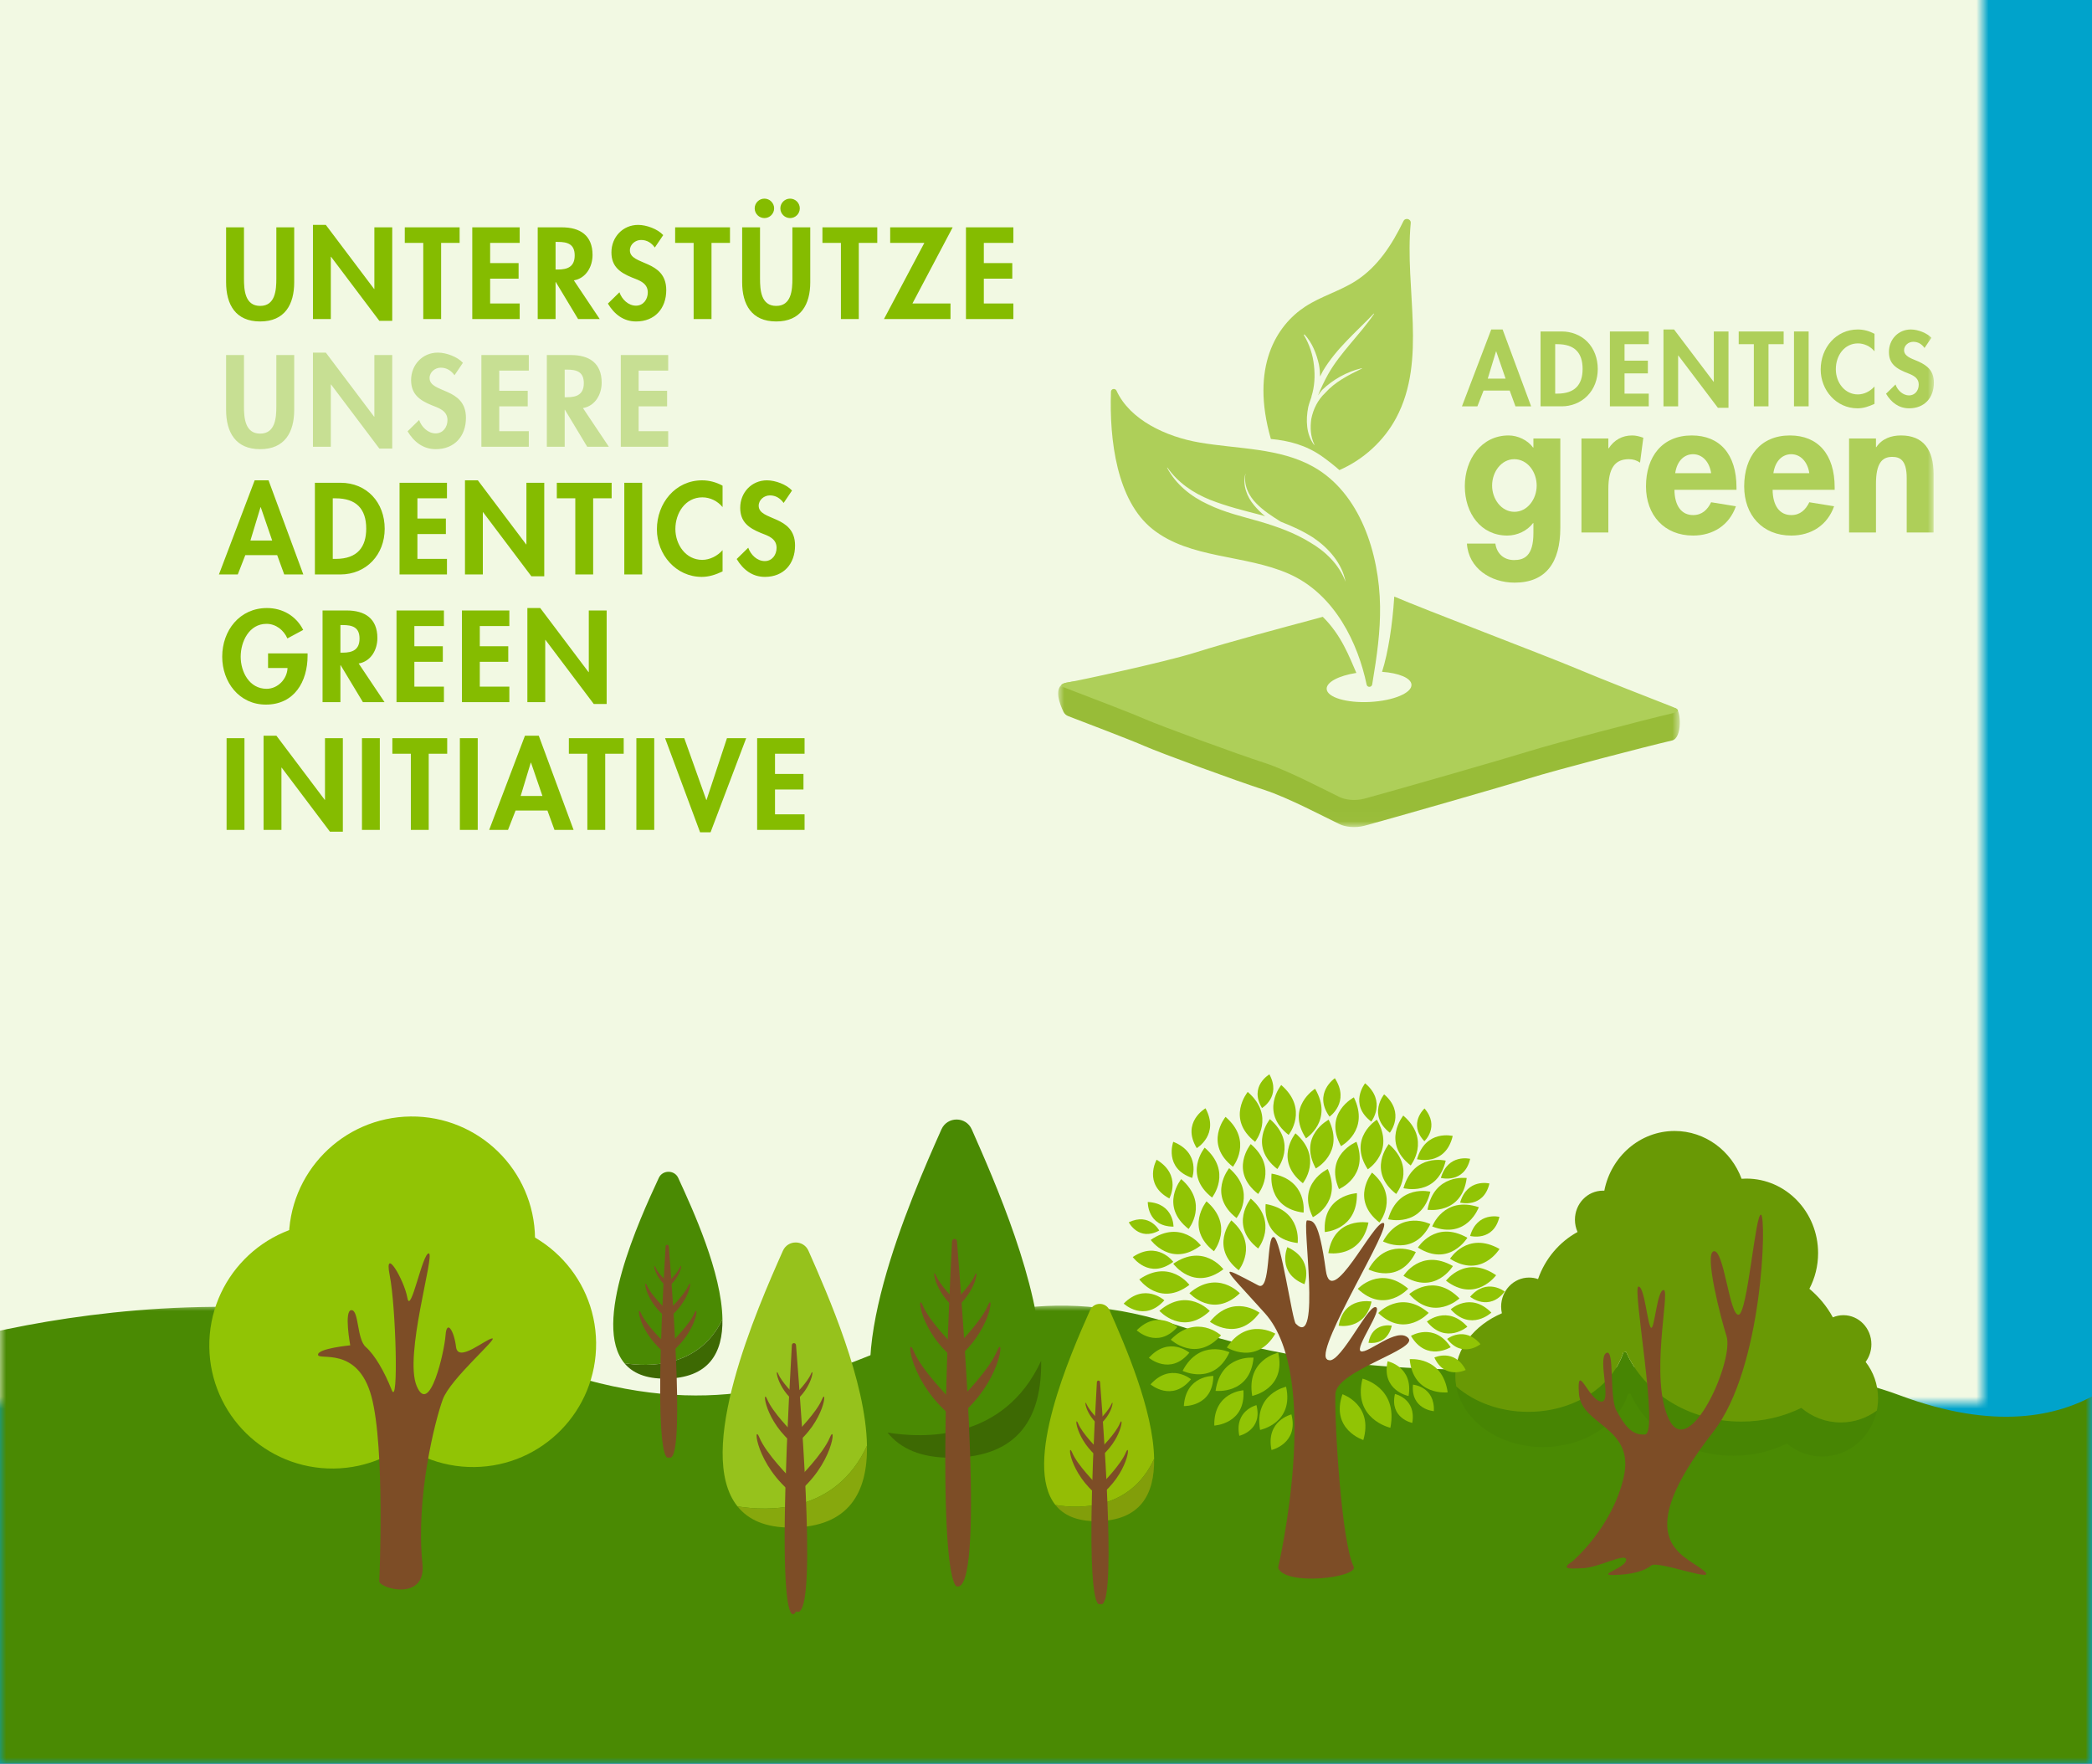 <?xml version="1.0" encoding="UTF-8"?>
<svg width="172px" height="145px" viewBox="0 0 172 145" version="1.1" xmlns="http://www.w3.org/2000/svg" xmlns:xlink="http://www.w3.org/1999/xlink">
    <rect x="0" y="0" width="172" height="145" fill="#333333" stroke="none"/>
    <title>svg/adentics-green-initiative</title>
    <defs>
        <rect id="path-1" x="0" y="0" width="172" height="145"></rect>
        <polygon id="path-3" points="0 0 181.108 0 181.108 58.053 0 58.053"></polygon>
        <polygon id="path-5" points="0 0 51.112 0 51.112 11.978 0 11.978"></polygon>
        <polygon id="path-7" points="0 50 72 50 72 0 0 0"></polygon>
    </defs>
    <g id="Page-1" stroke="none" stroke-width="1" fill="none" fill-rule="evenodd">
        <g id="ADENTICS-Arbeiten-bei-ADENTICS-Jobs-3-Copy" transform="translate(-1197, -2772)">
            <g id="svg/adentics-green-initiative" transform="translate(1197, 2772)">
                <mask id="mask-2" fill="white">
                    <use xlink:href="#path-1"></use>
                </mask>
                <use id="Mask" fill="#00A3CB" xlink:href="#path-1"></use>
                <rect id="Rectangle" fill="#F2F9E3" mask="url(#mask-2)" x="-9" y="-29.669" width="181" height="195"></rect>
                <g id="Group-268" mask="url(#mask-2)">
                    <g transform="translate(-9, 88.331)">
                        <g id="Group-3" stroke-width="1" fill="none" transform="translate(0, 18.958)">
                            <mask id="mask-4" fill="white">
                                <use xlink:href="#path-3"></use>
                            </mask>
                            <g id="Clip-2"></g>
                            <path d="M0,4.615 L0,58.054 L186,58.054 L186,2.757 C186,2.757 180.773,13.243 165.23,7.442 C149.687,1.64 128.387,9.26 106.264,1.824 C83.357,-5.876 78.813,14.656 52.517,4.615 C26.222,-5.425 0,4.615 0,4.615" id="Fill-1" fill="#4A8A03" mask="url(#mask-4)"></path>
                        </g>
                        <path d="M80.281,30.538 C80.202,25.241 77.086,18.161 75.472,14.506 C75.068,13.593 73.775,13.593 73.369,14.504 C71.213,19.342 66.08,31.076 69.633,35.517 C72.141,35.928 77.707,36.125 80.281,30.538" id="Fill-4" fill="#96C21C"></path>
                        <path d="M74.088,37.259 C78.832,37.217 80.338,34.336 80.281,30.537 C77.707,36.124 72.141,35.927 69.633,35.516 C70.519,36.623 71.942,37.278 74.088,37.259" id="Fill-6" fill="#87A80D"></path>
                        <path d="M74.451,44.144 C74.451,44.144 72.597,48.295 74.105,22.269 C74.118,22.04 74.43,22.038 74.448,22.266 C74.999,29.327 76.202,45.158 74.451,44.144" id="Fill-8" fill="#7D4D26"></path>
                        <path d="M73.989,33.199 C73.989,33.199 71.989,31.199 71.44,29.866 C70.891,28.533 71.098,32.14 74.347,34.611 C74.347,34.611 74.728,33.988 73.989,33.199" id="Fill-10" fill="#7D4D26"></path>
                        <path d="M74.132,29.402 C74.132,29.402 72.525,27.794 72.082,26.722 C71.641,25.649 71.808,28.551 74.421,30.537 C74.421,30.537 74.727,30.037 74.132,29.402" id="Fill-12" fill="#7D4D26"></path>
                        <path d="M74.27,26.303 C74.27,26.303 73.264,25.297 72.987,24.627 C72.711,23.956 72.815,25.77 74.45,27.014 C74.45,27.014 74.642,26.701 74.27,26.303" id="Fill-14" fill="#7D4D26"></path>
                        <path d="M74.675,33.199 C74.675,33.199 76.675,31.199 77.224,29.866 C77.773,28.533 77.566,32.14 74.317,34.611 C74.317,34.611 73.936,33.988 74.675,33.199" id="Fill-16" fill="#7D4D26"></path>
                        <path d="M74.532,29.402 C74.532,29.402 76.14,27.794 76.582,26.722 C77.023,25.649 76.857,28.551 74.244,30.537 C74.244,30.537 73.938,30.037 74.532,29.402" id="Fill-18" fill="#7D4D26"></path>
                        <path d="M74.394,26.303 C74.394,26.303 75.4,25.297 75.677,24.627 C75.953,23.956 75.849,25.77 74.214,27.014 C74.214,27.014 74.022,26.701 74.394,26.303" id="Fill-20" fill="#7D4D26"></path>
                        <path d="M103.89,31.61 C103.83,27.574 101.455,22.178 100.225,19.392 C99.918,18.697 98.932,18.696 98.622,19.391 C96.98,23.078 93.067,32.02 95.775,35.404 C97.686,35.718 101.928,35.868 103.89,31.61" id="Fill-22" fill="#94BD05"></path>
                        <path d="M99.17,36.733 C102.785,36.701 103.933,34.505 103.89,31.611 C101.928,35.868 97.686,35.718 95.775,35.405 C96.45,36.248 97.535,36.748 99.17,36.733" id="Fill-24" fill="#829E0A"></path>
                        <path d="M99.447,43.535 C99.447,43.535 98.034,45.142 99.183,25.308 C99.193,25.134 99.431,25.133 99.445,25.306 C99.864,30.688 100.781,44.307 99.447,43.535" id="Fill-26" fill="#7D4D26"></path>
                        <path d="M99.095,33.638 C99.095,33.638 97.571,32.114 97.153,31.098 C96.734,30.082 96.892,32.831 99.368,34.714 C99.368,34.714 99.658,34.24 99.095,33.638" id="Fill-28" fill="#7D4D26"></path>
                        <path d="M99.204,30.745 C99.204,30.745 97.978,29.519 97.642,28.702 C97.305,27.885 97.432,30.096 99.424,31.61 C99.424,31.61 99.657,31.229 99.204,30.745" id="Fill-30" fill="#7D4D26"></path>
                        <path d="M99.309,28.384 C99.309,28.384 98.542,27.617 98.331,27.106 C98.121,26.594 98.2,27.978 99.446,28.925 C99.446,28.925 99.593,28.687 99.309,28.384" id="Fill-32" fill="#7D4D26"></path>
                        <path d="M99.618,33.638 C99.618,33.638 101.142,32.114 101.56,31.098 C101.979,30.082 101.821,32.831 99.345,34.714 C99.345,34.714 99.055,34.24 99.618,33.638" id="Fill-34" fill="#7D4D26"></path>
                        <path d="M99.508,30.745 C99.508,30.745 100.734,29.519 101.07,28.702 C101.406,27.885 101.281,30.096 99.288,31.61 C99.288,31.61 99.055,31.229 99.508,30.745" id="Fill-36" fill="#7D4D26"></path>
                        <path d="M99.404,28.384 C99.404,28.384 100.171,27.617 100.382,27.106 C100.592,26.594 100.513,27.978 99.267,28.925 C99.267,28.925 99.121,28.687 99.404,28.384" id="Fill-38" fill="#7D4D26"></path>
                        <path d="M94.602,23.543 C94.509,17.26 90.812,8.861 88.897,4.525 C88.419,3.442 86.884,3.442 86.402,4.524 C83.845,10.262 77.756,24.181 81.971,29.449 C84.946,29.937 91.549,30.17 94.602,23.543" id="Fill-40" fill="#4A8A03"></path>
                        <path d="M87.255,31.517 C92.882,31.467 94.669,28.049 94.602,23.544 C91.549,30.171 84.945,29.937 81.971,29.449 C83.021,30.762 84.71,31.54 87.255,31.517" id="Fill-42" fill="#3D6903"></path>
                        <path d="M87.686,42.104 C87.686,42.104 85.82,42.542 87.275,13.734 C87.291,13.463 87.661,13.46 87.682,13.731 C88.336,22.107 89.902,42.457 87.686,42.104" id="Fill-44" fill="#7D4D26"></path>
                        <path d="M87.138,26.7 C87.138,26.7 84.766,24.328 84.115,22.746 C83.464,21.165 83.709,25.444 87.563,28.374 C87.563,28.374 88.015,27.636 87.138,26.7" id="Fill-46" fill="#7D4D26"></path>
                        <path d="M87.308,22.197 C87.308,22.197 85.4,20.289 84.877,19.017 C84.353,17.745 84.55,21.187 87.65,23.544 C87.65,23.544 88.013,22.95 87.308,22.197" id="Fill-48" fill="#7D4D26"></path>
                        <path d="M87.472,18.521 C87.472,18.521 86.278,17.327 85.95,16.531 C85.623,15.735 85.746,17.889 87.686,19.364 C87.686,19.364 87.912,18.992 87.472,18.521" id="Fill-50" fill="#7D4D26"></path>
                        <path d="M87.952,26.7 C87.952,26.7 90.324,24.328 90.975,22.746 C91.626,21.165 91.381,25.444 87.527,28.374 C87.527,28.374 87.075,27.636 87.952,26.7" id="Fill-52" fill="#7D4D26"></path>
                        <path d="M87.782,22.197 C87.782,22.197 89.69,20.289 90.213,19.017 C90.737,17.745 90.54,21.187 87.44,23.544 C87.44,23.544 87.077,22.95 87.782,22.197" id="Fill-54" fill="#7D4D26"></path>
                        <path d="M87.619,18.521 C87.619,18.521 88.813,17.327 89.141,16.531 C89.468,15.735 89.345,17.889 87.405,19.364 C87.405,19.364 87.178,18.992 87.619,18.521" id="Fill-56" fill="#7D4D26"></path>
                        <path d="M157.102,27.42 C155.642,28.137 153.959,28.546 152.168,28.546 C147.848,28.546 144.159,26.169 142.698,22.819 C142.623,22.833 142.547,22.845 142.472,22.856 C141.567,25.669 138.407,27.746 134.649,27.746 C132.312,27.746 130.206,26.943 128.731,25.659 C129.244,28.478 132.244,30.642 135.869,30.642 C139.225,30.642 142.046,28.788 142.853,26.276 C142.921,26.266 142.988,26.255 143.055,26.243 C144.36,29.234 147.653,31.356 151.51,31.356 C153.109,31.356 154.611,30.991 155.915,30.351 C156.706,31.019 157.714,31.419 158.812,31.419 C161.021,31.419 162.865,29.801 163.308,27.643 C162.471,28.256 161.45,28.617 160.348,28.617 C159.117,28.617 157.988,28.168 157.102,27.42" id="Fill-58" fill="#478503"></path>
                        <path d="M162.388,23.64 C162.685,23.238 162.862,22.735 162.862,22.189 C162.862,20.869 161.833,19.799 160.563,19.799 C160.255,19.799 159.962,19.863 159.693,19.977 C159.216,19.093 158.559,18.297 157.764,17.628 C158.22,16.758 158.48,15.759 158.48,14.698 C158.48,11.315 155.839,8.57 152.582,8.57 C152.45,8.57 152.32,8.576 152.19,8.585 C151.34,6.287 149.196,4.654 146.684,4.654 C143.828,4.654 141.447,6.763 140.903,9.565 C140.865,9.562 140.826,9.562 140.787,9.562 C139.517,9.562 138.488,10.63 138.488,11.95 C138.488,12.31 138.565,12.652 138.703,12.96 C137.205,13.778 136.036,15.159 135.454,16.831 C135.223,16.75 134.976,16.706 134.719,16.706 C133.45,16.706 132.42,17.776 132.42,19.095 C132.42,19.282 132.442,19.465 132.482,19.642 C130.203,20.623 128.652,22.564 128.652,24.8 C128.652,25.091 128.679,25.378 128.73,25.66 C130.206,26.942 132.311,27.745 134.648,27.745 C138.407,27.745 141.566,25.669 142.471,22.857 C142.547,22.846 142.622,22.832 142.697,22.82 C144.159,26.169 147.847,28.547 152.167,28.547 C153.959,28.547 155.641,28.137 157.101,27.421 C157.987,28.169 159.117,28.617 160.347,28.617 C161.45,28.617 162.47,28.256 163.308,27.643 C163.374,27.32 163.41,26.985 163.41,26.642 C163.41,25.505 163.027,24.46 162.388,23.64" id="Fill-60" fill="#699905"></path>
                        <path d="M138.252,40.066 C138.252,40.066 141.528,37.315 142.494,33.136 C143.459,28.956 139.001,28.894 138.815,26.232 C138.629,23.569 139.595,26.697 140.598,26.898 C141.601,27.099 140.319,23.374 141.053,22.915 C141.787,22.455 141.278,26.527 141.904,27.649 C142.53,28.771 143.107,29.699 144.258,29.606 C145.409,29.514 143.202,17.553 143.702,17.45 C144.202,17.346 144.467,20.698 144.752,20.834 C145.038,20.969 145.247,17.659 145.793,17.735 C146.338,17.811 144.573,25.087 146.245,28.415 C147.917,31.743 151.604,23.532 150.949,21.512 C150.521,20.193 149.075,14.664 149.911,14.54 C150.747,14.415 151.188,19.775 151.931,19.764 C152.674,19.754 153.323,11.369 153.788,11.538 C154.252,11.707 153.962,24.132 149.868,29.378 C142.946,38.247 147.288,39.416 148.965,40.716 C150.641,42.017 145.303,39.916 144.752,40.38 C144.202,40.845 143.123,41.139 141.637,41.16 C140.281,41.179 142.683,40.566 142.7,39.916 C142.716,39.266 140.419,40.582 139.078,40.603 C138.494,40.612 137.096,40.788 138.252,40.066" id="Fill-62" fill="#7D4D26"></path>
                        <path d="M114.082,40.565 C114.082,40.565 117.752,24.91 112.99,19.631 C109.373,15.621 109.064,15.57 112.462,17.352 C113.495,17.894 113.12,13.239 113.719,13.376 C114.317,13.513 115.239,20.19 115.534,20.496 C117.66,22.689 116.004,11.963 116.472,12.005 C116.941,12.046 117.422,11.869 118.01,16.136 C118.459,19.4 121.895,12.081 122.734,12.214 C123.572,12.347 117.21,22.356 118.061,23.385 C118.913,24.413 121.385,19.032 122.088,19.134 C122.79,19.237 120.306,22.562 120.897,22.768 C121.489,22.973 123.864,20.745 124.778,21.671 C125.694,22.596 118.871,24.344 118.796,26.264 C118.707,28.552 119.288,38.428 120.29,40.455 C120.742,41.371 114.659,42.107 114.082,40.565" id="Fill-64" fill="#7D4D26"></path>
                        <path d="M118.169,7.782 C118.169,7.782 115.577,8.99 116.94,11.742 C116.94,11.742 119.381,10.572 118.169,7.782" id="Fill-66" fill="#91C405"></path>
                        <path d="M120.564,9.768 C120.564,9.768 117.707,9.9 117.923,12.963 C117.923,12.963 120.625,12.809 120.564,9.768" id="Fill-68" fill="#91C405"></path>
                        <path d="M113.547,8.159 C113.547,8.159 113.128,10.988 116.176,11.366 C116.176,11.366 116.543,8.684 113.547,8.159" id="Fill-70" fill="#91C405"></path>
                        <path d="M115.512,4.848 C115.512,4.848 113.698,7.059 116.119,8.95 C116.119,8.95 117.812,6.838 115.512,4.848" id="Fill-72" fill="#91C405"></path>
                        <path d="M113.063,10.661 C113.063,10.661 112.644,13.49 115.692,13.868 C115.692,13.868 116.059,11.186 113.063,10.661" id="Fill-74" fill="#91C405"></path>
                        <path d="M118.241,3.727 C118.241,3.727 115.703,5.044 117.182,7.736 C117.182,7.736 119.571,6.462 118.241,3.727" id="Fill-76" fill="#91C405"></path>
                        <path d="M120.313,1.891 C120.313,1.891 117.775,3.208 119.254,5.9 C119.254,5.9 121.643,4.626 120.313,1.891" id="Fill-78" fill="#91C405"></path>
                        <path d="M120.53,5.545 C120.53,5.545 117.876,6.61 119.088,9.433 C119.088,9.433 121.589,8.396 120.53,5.545" id="Fill-80" fill="#91C405"></path>
                        <path d="M122.204,3.727 C122.204,3.727 119.775,5.236 121.457,7.806 C121.457,7.806 123.741,6.352 122.204,3.727" id="Fill-82" fill="#91C405"></path>
                        <path d="M117.123,1.181 C117.123,1.181 114.694,2.69 116.376,5.26 C116.376,5.26 118.66,3.806 117.123,1.181" id="Fill-84" fill="#91C405"></path>
                        <path d="M110.058,7.711 C110.058,7.711 108.244,9.922 110.665,11.813 C110.665,11.813 112.358,9.701 110.058,7.711" id="Fill-86" fill="#91C405"></path>
                        <path d="M111.836,10.213 C111.836,10.213 110.022,12.425 112.443,14.316 C112.443,14.316 114.136,12.204 111.836,10.213" id="Fill-88" fill="#91C405"></path>
                        <path d="M123.183,5.731 C123.183,5.731 121.368,7.942 123.79,9.833 C123.79,9.833 125.483,7.721 123.183,5.731" id="Fill-90" fill="#91C405"></path>
                        <path d="M124.375,3.387 C124.375,3.387 122.561,5.598 124.982,7.489 C124.982,7.489 126.675,5.377 124.375,3.387" id="Fill-92" fill="#91C405"></path>
                        <path d="M122.801,1.641 C122.801,1.641 121.405,3.343 123.268,4.799 C123.268,4.799 124.572,3.173 122.801,1.641" id="Fill-94" fill="#91C405"></path>
                        <path d="M126.122,2.802 C126.122,2.802 124.74,4.044 126.108,5.496 C126.108,5.496 127.403,4.306 126.122,2.802" id="Fill-96" fill="#91C405"></path>
                        <path d="M118.748,0.315 C118.748,0.315 116.931,1.559 118.313,3.478 C118.313,3.478 120.02,2.281 118.748,0.315" id="Fill-98" fill="#91C405"></path>
                        <path d="M121.236,0.732 C121.236,0.732 119.863,2.453 121.745,3.884 C121.745,3.884 123.027,2.24 121.236,0.732" id="Fill-100" fill="#91C405"></path>
                        <path d="M122.706,13.735 C122.706,13.735 125.238,15.064 126.6,12.311 C126.6,12.311 124.189,11.08 122.706,13.735" id="Fill-102" fill="#91C405"></path>
                        <path d="M121.513,16.035 C121.513,16.035 124.045,17.364 125.407,14.611 C125.407,14.611 122.996,13.38 121.513,16.035" id="Fill-104" fill="#91C405"></path>
                        <path d="M123.126,11.911 C123.126,11.911 125.892,12.636 126.6,9.647 C126.6,9.647 123.974,8.99 123.126,11.911" id="Fill-106" fill="#91C405"></path>
                        <path d="M124.39,9.358 C124.39,9.358 127.156,10.083 127.864,7.094 C127.864,7.094 125.238,6.437 124.39,9.358" id="Fill-108" fill="#91C405"></path>
                        <path d="M125.504,6.976 C125.504,6.976 127.842,7.588 128.44,5.063 C128.44,5.063 126.22,4.507 125.504,6.976" id="Fill-110" fill="#91C405"></path>
                        <path d="M129.869,13.286 C129.869,13.286 131.788,13.789 132.279,11.715 C132.279,11.715 130.457,11.26 129.869,13.286" id="Fill-112" fill="#91C405"></path>
                        <path d="M129.869,18.284 C129.869,18.284 131.405,19.539 132.714,17.858 C132.714,17.858 131.246,16.686 129.869,18.284" id="Fill-114" fill="#91C405"></path>
                        <path d="M129.048,10.543 C129.048,10.543 130.968,11.046 131.458,8.972 C131.458,8.972 129.637,8.517 129.048,10.543" id="Fill-116" fill="#91C405"></path>
                        <path d="M127.464,8.516 C127.464,8.516 129.383,9.019 129.874,6.945 C129.874,6.945 128.052,6.49 127.464,8.516" id="Fill-118" fill="#91C405"></path>
                        <path d="M126.366,11.131 C126.366,11.131 129.192,11.569 129.59,8.523 C129.59,8.523 126.91,8.139 126.366,11.131" id="Fill-120" fill="#91C405"></path>
                        <path d="M121.807,8.076 C121.807,8.076 119.993,10.287 122.414,12.178 C122.414,12.178 124.107,10.066 121.807,8.076" id="Fill-122" fill="#91C405"></path>
                        <path d="M108.198,10.439 C108.198,10.439 106.385,12.65 108.805,14.541 C108.805,14.541 110.499,12.429 108.198,10.439" id="Fill-124" fill="#91C405"></path>
                        <path d="M108.047,6.025 C108.047,6.025 106.233,8.236 108.654,10.127 C108.654,10.127 110.347,8.015 108.047,6.025" id="Fill-126" fill="#91C405"></path>
                        <path d="M109.761,3.494 C109.761,3.494 107.947,5.705 110.368,7.596 C110.368,7.596 112.061,5.484 109.761,3.494" id="Fill-128" fill="#91C405"></path>
                        <path d="M111.585,1.444 C111.585,1.444 109.771,3.655 112.192,5.545 C112.192,5.545 113.885,3.433 111.585,1.444" id="Fill-130" fill="#91C405"></path>
                        <path d="M106.117,8.61 C106.117,8.61 104.303,10.821 106.724,12.712 C106.724,12.712 108.417,10.6 106.117,8.61" id="Fill-132" fill="#91C405"></path>
                        <path d="M103.369,10.491 C103.369,10.491 103.313,12.511 105.483,12.52 C105.483,12.52 105.515,10.607 103.369,10.491" id="Fill-134" fill="#91C405"></path>
                        <path d="M121.513,12.184 C121.513,12.184 118.701,11.664 118.214,14.696 C118.214,14.696 120.881,15.159 121.513,12.184" id="Fill-136" fill="#91C405"></path>
                        <path d="M109.868,22.456 C109.868,22.456 112.297,23.965 113.855,21.319 C113.855,21.319 111.54,19.916 109.868,22.456" id="Fill-138" fill="#91C405"></path>
                        <path d="M111.955,26.436 C111.955,26.436 114.761,25.883 114.095,22.884 C114.095,22.884 111.445,23.438 111.955,26.436" id="Fill-140" fill="#91C405"></path>
                        <path d="M108.836,28.875 C108.836,28.875 111.428,28.753 111.23,25.973 C111.23,25.973 108.778,26.116 108.836,28.875" id="Fill-142" fill="#91C405"></path>
                        <path d="M106.333,27.271 C106.333,27.271 108.723,27.361 108.759,24.793 C108.759,24.793 106.495,24.733 106.333,27.271" id="Fill-144" fill="#91C405"></path>
                        <path d="M112.599,29.234 C112.599,29.234 115.405,28.681 114.739,25.682 C114.739,25.682 112.089,26.236 112.599,29.234" id="Fill-146" fill="#91C405"></path>
                        <path d="M108.942,26.021 C108.942,26.021 111.782,26.352 112.065,23.294 C112.065,23.294 109.373,23.011 108.942,26.021" id="Fill-148" fill="#91C405"></path>
                        <path d="M106.231,24.376 C106.231,24.376 108.798,25.636 110.085,22.847 C110.085,22.847 107.642,21.682 106.231,24.376" id="Fill-150" fill="#91C405"></path>
                        <path d="M108.476,20.339 C108.476,20.339 110.745,22.079 112.556,19.598 C112.556,19.598 110.389,17.975 108.476,20.339" id="Fill-152" fill="#91C405"></path>
                        <path d="M105.258,21.812 C105.258,21.812 107.355,23.756 109.389,21.455 C109.389,21.455 107.383,19.636 105.258,21.812" id="Fill-154" fill="#91C405"></path>
                        <path d="M103.46,23.302 C103.46,23.302 105.218,24.805 106.787,22.879 C106.787,22.879 105.107,21.475 103.46,23.302" id="Fill-156" fill="#91C405"></path>
                        <path d="M103.595,25.489 C103.595,25.489 105.353,26.992 106.922,25.066 C106.922,25.066 105.242,23.662 103.595,25.489" id="Fill-158" fill="#91C405"></path>
                        <path d="M113.539,30.883 C113.539,30.883 115.793,30.363 115.177,27.956 C115.177,27.956 113.049,28.472 113.539,30.883" id="Fill-160" fill="#91C405"></path>
                        <path d="M110.893,29.716 C110.893,29.716 112.834,29.268 112.304,27.195 C112.304,27.195 110.471,27.64 110.893,29.716" id="Fill-162" fill="#91C405"></path>
                        <path d="M102.459,21.044 C102.459,21.044 104.146,22.627 105.802,20.775 C105.802,20.775 104.189,19.294 102.459,21.044" id="Fill-164" fill="#91C405"></path>
                        <path d="M101.387,18.846 C101.387,18.846 103.074,20.429 104.73,18.577 C104.73,18.577 103.117,17.096 101.387,18.846" id="Fill-166" fill="#91C405"></path>
                        <path d="M102.132,15.018 C102.132,15.018 103.474,16.902 105.463,15.414 C105.463,15.414 104.172,13.644 102.132,15.018" id="Fill-168" fill="#91C405"></path>
                        <path d="M105.462,5.545 C105.462,5.545 104.667,7.717 107.02,8.515 C107.02,8.515 107.75,6.451 105.462,5.545" id="Fill-170" fill="#91C405"></path>
                        <path d="M108.115,2.789 C108.115,2.789 106.108,3.939 107.394,6.065 C107.394,6.065 109.282,4.955 108.115,2.789" id="Fill-172" fill="#91C405"></path>
                        <path d="M113.369,0 C113.369,0 111.672,0.973 112.759,2.77 C112.759,2.77 114.356,1.832 113.369,0" id="Fill-174" fill="#91C405"></path>
                        <path d="M114.842,14.206 C114.842,14.206 113.939,16.335 116.249,17.25 C116.249,17.25 117.081,15.225 114.842,14.206" id="Fill-176" fill="#91C405"></path>
                        <path d="M121.768,18.68 C121.768,18.68 119.502,18.217 119.063,20.663 C119.063,20.663 121.213,21.077 121.768,18.68" id="Fill-178" fill="#91C405"></path>
                        <path d="M123.432,20.659 C123.432,20.659 121.824,20.331 121.513,22.066 C121.513,22.066 123.038,22.359 123.432,20.659" id="Fill-180" fill="#91C405"></path>
                        <path d="M104.095,7.017 C104.095,7.017 102.953,9.028 105.141,10.204 C105.141,10.204 106.202,8.288 104.095,7.017" id="Fill-182" fill="#91C405"></path>
                        <path d="M101.806,12.163 C101.806,12.163 102.621,13.756 104.311,12.84 C104.311,12.84 103.523,11.341 101.806,12.163" id="Fill-184" fill="#91C405"></path>
                        <path d="M106.791,17.987 C106.791,17.987 108.706,20.11 110.937,18 C110.937,18 109.102,16.01 106.791,17.987" id="Fill-186" fill="#91C405"></path>
                        <path d="M104.321,19.44 C104.321,19.44 106.236,21.563 108.467,19.453 C108.467,19.453 106.632,17.463 104.321,19.44" id="Fill-188" fill="#91C405"></path>
                        <path d="M128.274,22.432 C128.274,22.432 126.284,23.669 125.006,21.5 C125.006,21.5 126.904,20.35 128.274,22.432" id="Fill-190" fill="#91C405"></path>
                        <path d="M124.811,26.447 C124.811,26.447 122.552,26.001 123.088,23.587 C123.088,23.587 125.222,24.033 124.811,26.447" id="Fill-192" fill="#91C405"></path>
                        <path d="M123.314,29.055 C123.314,29.055 120.19,28.354 121.022,25.017 C121.022,25.017 123.972,25.714 123.314,29.055" id="Fill-194" fill="#91C405"></path>
                        <path d="M121.09,30.064 C121.09,30.064 118.373,29.195 119.374,26.3 C119.374,26.3 121.937,27.151 121.09,30.064" id="Fill-196" fill="#91C405"></path>
                        <path d="M128.025,26.144 C128.025,26.144 125.185,26.475 124.902,23.417 C124.902,23.417 127.594,23.133 128.025,26.144" id="Fill-198" fill="#91C405"></path>
                        <path d="M129.51,24.304 C129.51,24.304 127.792,25.147 126.93,23.281 C126.93,23.281 128.566,22.501 129.51,24.304" id="Fill-200" fill="#91C405"></path>
                        <path d="M125.115,28.657 C125.115,28.657 123.239,28.282 123.689,26.276 C123.689,26.276 125.462,26.651 125.115,28.657" id="Fill-202" fill="#91C405"></path>
                        <path d="M126.89,27.692 C126.89,27.692 124.981,27.558 125.174,25.511 C125.174,25.511 126.98,25.658 126.89,27.692" id="Fill-204" fill="#91C405"></path>
                        <path d="M130.722,22.183 C130.722,22.183 129.23,23.383 127.98,21.751 C127.98,21.751 129.405,20.631 130.722,22.183" id="Fill-206" fill="#91C405"></path>
                        <path d="M128.457,15.758 C128.457,15.758 126.983,18.209 124.39,16.564 C124.39,16.564 125.81,14.259 128.457,15.758" id="Fill-208" fill="#91C405"></path>
                        <path d="M129.644,13.434 C129.644,13.434 128.17,15.885 125.576,14.24 C125.576,14.24 126.997,11.935 129.644,13.434" id="Fill-210" fill="#91C405"></path>
                        <path d="M132.287,14.354 C132.287,14.354 130.813,16.804 128.219,15.16 C128.219,15.16 129.64,12.855 132.287,14.354" id="Fill-212" fill="#91C405"></path>
                        <path d="M130.585,10.921 C130.585,10.921 129.618,13.612 126.753,12.506 C126.753,12.506 127.697,9.968 130.585,10.921" id="Fill-214" fill="#91C405"></path>
                        <path d="M132.009,16.514 C132.009,16.514 130.329,18.828 127.887,16.965 C127.887,16.965 129.502,14.792 132.009,16.514" id="Fill-216" fill="#91C405"></path>
                        <path d="M128.995,18.422 C128.995,18.422 126.898,20.366 124.864,18.065 C124.864,18.065 126.87,16.246 128.995,18.422" id="Fill-218" fill="#91C405"></path>
                        <path d="M129.644,20.747 C129.644,20.747 127.886,22.25 126.317,20.324 C126.317,20.324 127.997,18.92 129.644,20.747" id="Fill-220" fill="#91C405"></path>
                        <path d="M131.617,19.588 C131.617,19.588 129.93,21.171 128.274,19.319 C128.274,19.319 129.887,17.838 131.617,19.588" id="Fill-222" fill="#91C405"></path>
                        <path d="M124.779,17.622 C124.779,17.622 122.864,19.744 120.633,17.634 C120.633,17.634 122.468,15.645 124.779,17.622" id="Fill-224" fill="#91C405"></path>
                        <path d="M126.463,19.61 C126.463,19.61 124.548,21.733 122.317,19.623 C122.317,19.623 124.152,17.633 126.463,19.61" id="Fill-226" fill="#91C405"></path>
                        <path d="M105.464,15.569 C105.464,15.569 107.143,17.884 109.586,16.022 C109.586,16.022 107.972,13.848 105.464,15.569" id="Fill-228" fill="#91C405"></path>
                        <path d="M102.669,16.855 C102.669,16.855 104.348,19.17 106.791,17.308 C106.791,17.308 105.177,15.134 102.669,16.855" id="Fill-230" fill="#91C405"></path>
                        <path d="M103.608,13.611 C103.608,13.611 105.287,15.925 107.73,14.063 C107.73,14.063 106.116,11.889 103.608,13.611" id="Fill-232" fill="#91C405"></path>
                        <path d="M110.238,12.004 C110.238,12.004 108.424,14.215 110.845,16.106 C110.845,16.106 112.538,13.994 110.238,12.004" id="Fill-234" fill="#91C405"></path>
                        <path d="M111.836,5.731 C111.836,5.731 110.022,7.942 112.443,9.833 C112.443,9.833 114.136,7.721 111.836,5.731" id="Fill-236" fill="#91C405"></path>
                        <path d="M113.41,3.68 C113.41,3.68 111.596,5.891 114.017,7.782 C114.017,7.782 115.71,5.67 113.41,3.68" id="Fill-238" fill="#91C405"></path>
                        <path d="M114.34,0.876 C114.34,0.876 112.526,3.087 114.947,4.978 C114.947,4.978 116.64,2.866 114.34,0.876" id="Fill-240" fill="#91C405"></path>
                        <path d="M52.989,13.476 C53.048,19.065 48.566,23.644 42.976,23.704 C37.387,23.763 32.808,19.28 32.749,13.691 C32.689,8.102 37.172,3.523 42.761,3.463 C48.351,3.404 52.93,7.887 52.989,13.476" id="Fill-242" fill="#91C405"></path>
                        <path d="M46.449,22.178 C46.508,27.767 42.026,32.346 36.436,32.407 C30.847,32.465 26.268,27.983 26.209,22.393 C26.149,16.805 30.632,12.226 36.221,12.165 C41.811,12.107 46.39,16.59 46.449,22.178" id="Fill-244" fill="#91C405"></path>
                        <path d="M58.011,22.056 C58.07,27.645 53.588,32.224 47.998,32.284 C42.409,32.343 37.83,27.86 37.771,22.271 C37.711,16.682 42.194,12.103 47.783,12.043 C53.373,11.984 57.952,16.467 58.011,22.056" id="Fill-246" fill="#91C405"></path>
                        <path d="M40.186,41.612 C40.186,41.612 40.676,30.703 39.54,26.488 C38.405,22.272 35.15,23.567 35.147,23.048 C35.144,22.529 37.796,22.278 37.796,22.278 C37.796,22.278 37.263,19.391 37.893,19.385 C38.522,19.378 38.325,21.753 39.074,22.413 C39.823,23.073 40.626,24.473 41.206,25.951 C41.787,27.428 41.543,19.049 41.043,16.533 C40.542,14.016 42.23,16.891 42.493,18.371 C42.755,19.852 43.738,14.65 44.258,14.718 C44.778,14.787 42.197,23.122 43.262,25.632 C44.327,28.143 45.538,22.789 45.632,21.453 C45.725,20.117 46.335,21.075 46.494,22.408 C46.654,23.742 48.885,21.79 49.459,21.709 C50.033,21.629 46.036,25.009 45.406,26.722 C44.775,28.435 43.166,34.762 43.732,40.239 C44.062,43.445 39.97,42.208 40.186,41.612" id="Fill-248" fill="#7D4D26"></path>
                        <path d="M68.398,20.138 C68.339,16.295 65.98,11.159 64.759,8.507 C64.454,7.844 63.475,7.844 63.168,8.506 C61.537,12.015 57.652,20.528 60.341,23.75 C62.238,24.049 66.45,24.191 68.398,20.138" id="Fill-250" fill="#4A8A03"></path>
                        <path d="M63.711,25.015 C67.301,24.984 68.44,22.894 68.397,20.138 C66.45,24.192 62.238,24.049 60.34,23.75 C61.01,24.553 62.087,25.029 63.711,25.015" id="Fill-252" fill="#3D6903"></path>
                        <path d="M63.986,31.49 C63.986,31.49 62.583,33.021 63.724,14.139 C63.734,13.973 63.97,13.971 63.984,14.137 C64.4,19.26 65.311,32.226 63.986,31.49" id="Fill-254" fill="#7D4D26"></path>
                        <path d="M63.637,22.069 C63.637,22.069 62.124,20.618 61.709,19.651 C61.293,18.684 61.45,21.301 63.908,23.093 C63.908,23.093 64.196,22.642 63.637,22.069" id="Fill-256" fill="#7D4D26"></path>
                        <path d="M63.745,19.315 C63.745,19.315 62.529,18.148 62.194,17.37 C61.861,16.592 61.986,18.697 63.964,20.139 C63.964,20.139 64.195,19.776 63.745,19.315" id="Fill-258" fill="#7D4D26"></path>
                        <path d="M63.849,17.067 C63.849,17.067 63.087,16.337 62.878,15.85 C62.669,15.363 62.748,16.68 63.985,17.581 C63.985,17.581 64.13,17.355 63.849,17.067" id="Fill-260" fill="#7D4D26"></path>
                        <path d="M64.156,22.069 C64.156,22.069 65.669,20.618 66.084,19.651 C66.5,18.684 66.343,21.301 63.885,23.093 C63.885,23.093 63.597,22.642 64.156,22.069" id="Fill-262" fill="#7D4D26"></path>
                        <path d="M64.047,19.315 C64.047,19.315 65.264,18.148 65.599,17.37 C65.933,16.592 65.806,18.697 63.83,20.139 C63.83,20.139 63.597,19.776 64.047,19.315" id="Fill-264" fill="#7D4D26"></path>
                        <path d="M63.944,17.067 C63.944,17.067 64.706,16.337 64.915,15.85 C65.124,15.363 65.045,16.68 63.808,17.581 C63.808,17.581 63.663,17.355 63.944,17.067" id="Fill-266" fill="#7D4D26"></path>
                    </g>
                </g>
                <g id="Group-11" mask="url(#mask-2)">
                    <g transform="translate(18, 16.331)">
                        <path d="M25.159,44.16 L22.22,51.899 L23.768,51.899 L24.389,50.309 L27.009,50.309 L27.588,51.899 L29.158,51.899 L26.298,44.16 L25.159,44.16 Z M25.639,46.37 L25.658,46.37 L26.598,49.11 L24.809,49.11 L25.639,46.37 Z M3.67,44.16 L3.67,51.899 L5.139,51.899 L5.139,46.78 L5.158,46.78 L9.129,52.049 L10.188,52.049 L10.188,44.36 L8.72,44.36 L8.72,49.43 L8.7,49.43 L4.729,44.16 L3.67,44.16 Z M44.251,44.36 L44.251,51.899 L48.15,51.899 L48.15,50.62 L45.72,50.62 L45.72,48.579 L48.059,48.579 L48.059,47.3 L45.72,47.3 L45.72,45.639 L48.15,45.639 L48.15,44.36 L44.251,44.36 Z M41.769,44.36 L40.09,49.439 L40.07,49.439 L38.26,44.36 L36.681,44.36 L39.56,52.099 L40.42,52.099 L43.35,44.36 L41.769,44.36 Z M34.321,51.899 L35.79,51.899 L35.79,44.36 L34.321,44.36 L34.321,51.899 Z M28.771,44.36 L28.771,45.639 L30.291,45.639 L30.291,51.899 L31.76,51.899 L31.76,45.639 L33.28,45.639 L33.28,44.36 L28.771,44.36 Z M19.809,51.899 L21.278,51.899 L21.278,44.36 L19.809,44.36 L19.809,51.899 Z M14.259,44.36 L14.259,45.639 L15.779,45.639 L15.779,51.899 L17.248,51.899 L17.248,45.639 L18.768,45.639 L18.768,44.36 L14.259,44.36 Z M11.76,51.899 L13.228,51.899 L13.228,44.36 L11.76,44.36 L11.76,51.899 Z M0.63,51.899 L2.099,51.899 L2.099,44.36 L0.63,44.36 L0.63,51.899 Z" id="Fill-1" fill="#85BC00"></path>
                        <g id="Group-10" stroke-width="1" fill="none">
                            <path d="M4.039,37.39 L4.039,38.589 L5.64,38.589 C5.609,39.499 4.839,40.3 3.919,40.3 C2.499,40.3 1.788,38.909 1.788,37.66 C1.788,36.41 2.488,34.959 3.909,34.959 C4.689,34.959 5.329,35.479 5.629,36.159 L6.929,35.459 C6.349,34.309 5.229,33.66 3.949,33.66 C1.698,33.66 0.27,35.509 0.27,37.66 C0.27,39.74 1.658,41.599 3.859,41.599 C6.199,41.599 7.288,39.71 7.288,37.58 L7.288,37.39 L4.039,37.39 Z M11.489,38.219 C12.499,38.049 13.028,37.089 13.028,36.129 C13.028,34.519 11.999,33.86 10.509,33.86 L8.52,33.86 L8.52,41.399 L9.988,41.399 L9.988,38.359 L10.008,38.359 L11.839,41.399 L13.618,41.399 L11.489,38.219 Z M9.988,35.059 L10.188,35.059 C10.969,35.059 11.56,35.239 11.56,36.169 C11.56,37.089 10.989,37.329 10.178,37.329 L9.988,37.329 L9.988,35.059 Z M18.498,35.139 L18.498,33.86 L14.6,33.86 L14.6,41.399 L18.498,41.399 L18.498,40.12 L16.068,40.12 L16.068,38.079 L18.408,38.079 L18.408,36.8 L16.068,36.8 L16.068,35.139 L18.498,35.139 Z M23.878,35.139 L23.878,33.86 L19.979,33.86 L19.979,41.399 L23.878,41.399 L23.878,40.12 L21.448,40.12 L21.448,38.079 L23.788,38.079 L23.788,36.8 L21.448,36.8 L21.448,35.139 L23.878,35.139 Z M25.359,41.399 L26.828,41.399 L26.828,36.28 L26.848,36.28 L30.819,41.549 L31.878,41.549 L31.878,33.86 L30.409,33.86 L30.409,38.929 L30.389,38.929 L26.418,33.66 L25.359,33.66 L25.359,41.399 Z" id="Fill-2" fill="#85BC00"></path>
                            <path d="M4.789,29.309 L5.369,30.899 L6.939,30.899 L4.079,23.16 L2.939,23.16 L0,30.899 L1.55,30.899 L2.169,29.309 L4.789,29.309 Z M4.379,28.11 L2.589,28.11 L3.419,25.37 L3.439,25.37 L4.379,28.11 Z M7.89,30.899 L9.979,30.899 C12.13,30.899 13.629,29.26 13.629,27.14 C13.629,24.989 12.17,23.36 9.989,23.36 L7.89,23.36 L7.89,30.899 Z M9.359,24.639 L9.599,24.639 C11.269,24.639 12.11,25.489 12.11,27.13 C12.11,28.62 11.41,29.62 9.599,29.62 L9.359,29.62 L9.359,24.639 Z M18.749,24.639 L18.749,23.36 L14.85,23.36 L14.85,30.899 L18.749,30.899 L18.749,29.62 L16.319,29.62 L16.319,27.579 L18.659,27.579 L18.659,26.3 L16.319,26.3 L16.319,24.639 L18.749,24.639 Z M20.23,30.899 L21.698,30.899 L21.698,25.78 L21.718,25.78 L25.689,31.049 L26.748,31.049 L26.748,23.36 L25.28,23.36 L25.28,28.429 L25.26,28.429 L21.289,23.16 L20.23,23.16 L20.23,30.899 Z M30.768,24.639 L32.288,24.639 L32.288,23.36 L27.78,23.36 L27.78,24.639 L29.3,24.639 L29.3,30.899 L30.768,30.899 L30.768,24.639 Z M33.329,30.899 L34.798,30.899 L34.798,23.36 L33.329,23.36 L33.329,30.899 Z M41.408,23.6 C40.898,23.32 40.318,23.16 39.728,23.16 C37.518,23.16 36.009,25.049 36.009,27.19 C36.009,29.27 37.578,31.099 39.698,31.099 C40.308,31.099 40.858,30.909 41.408,30.649 L41.408,28.9 C40.998,29.37 40.368,29.7 39.738,29.7 C38.368,29.7 37.528,28.43 37.528,27.16 C37.528,25.859 38.338,24.559 39.748,24.559 C40.378,24.559 40.998,24.859 41.408,25.359 L41.408,23.6 Z M47.118,23.999 C46.659,23.49 45.729,23.16 45.059,23.16 C43.789,23.16 42.859,24.169 42.859,25.419 C42.859,26.59 43.569,27.08 44.538,27.48 C45.129,27.71 45.849,27.93 45.849,28.71 C45.849,29.29 45.479,29.8 44.879,29.8 C44.248,29.8 43.719,29.28 43.519,28.7 L42.569,29.63 C43.089,30.5 43.849,31.099 44.889,31.099 C46.429,31.099 47.368,30.03 47.368,28.52 C47.368,25.989 44.378,26.519 44.378,25.249 C44.378,24.759 44.829,24.399 45.299,24.399 C45.789,24.399 46.149,24.639 46.429,25.019 L47.118,23.999 Z" id="Fill-4" fill="#85BC00"></path>
                            <path d="M0.59,17.37 C0.59,19.21 1.369,20.599 3.389,20.599 C5.409,20.599 6.189,19.21 6.189,17.37 L6.189,12.86 L4.72,12.86 L4.72,17.08 C4.72,18.01 4.64,19.32 3.389,19.32 C2.139,19.32 2.059,18.01 2.059,17.08 L2.059,12.86 L0.59,12.86 L0.59,17.37 Z M7.73,20.399 L9.199,20.399 L9.199,15.28 L9.219,15.28 L13.19,20.549 L14.249,20.549 L14.249,12.86 L12.78,12.86 L12.78,17.929 L12.76,17.929 L8.789,12.66 L7.73,12.66 L7.73,20.399 Z M20.059,13.499 C19.599,12.99 18.67,12.66 17.999,12.66 C16.729,12.66 15.8,13.669 15.8,14.919 C15.8,16.089 16.509,16.579 17.479,16.979 C18.069,17.21 18.79,17.43 18.79,18.21 C18.79,18.79 18.419,19.3 17.819,19.3 C17.189,19.3 16.659,18.78 16.459,18.2 L15.51,19.13 C16.03,19.999 16.789,20.599 17.829,20.599 C19.369,20.599 20.309,19.53 20.309,18.02 C20.309,15.489 17.319,16.019 17.319,14.749 C17.319,14.259 17.769,13.899 18.239,13.899 C18.73,13.899 19.09,14.139 19.369,14.519 L20.059,13.499 Z M25.478,14.139 L25.478,12.86 L21.58,12.86 L21.58,20.399 L25.478,20.399 L25.478,19.12 L23.048,19.12 L23.048,17.079 L25.388,17.079 L25.388,15.8 L23.048,15.8 L23.048,14.139 L25.478,14.139 Z M29.929,17.219 C30.939,17.049 31.468,16.089 31.468,15.129 C31.468,13.519 30.439,12.86 28.949,12.86 L26.96,12.86 L26.96,20.399 L28.428,20.399 L28.428,17.359 L28.448,17.359 L30.279,20.399 L32.058,20.399 L29.929,17.219 Z M28.428,14.059 L28.628,14.059 C29.409,14.059 30,14.239 30,15.169 C30,16.089 29.429,16.329 28.618,16.329 L28.428,16.329 L28.428,14.059 Z M36.938,14.139 L36.938,12.86 L33.04,12.86 L33.04,20.399 L36.938,20.399 L36.938,19.12 L34.508,19.12 L34.508,17.079 L36.848,17.079 L36.848,15.8 L34.508,15.8 L34.508,14.139 L36.938,14.139 Z" id="Fill-6" fill="#C7DF93"></path>
                            <path d="M0.59,6.87 C0.59,8.71 1.369,10.099 3.389,10.099 C5.409,10.099 6.189,8.71 6.189,6.87 L6.189,2.36 L4.72,2.36 L4.72,6.58 C4.72,7.51 4.64,8.82 3.389,8.82 C2.139,8.82 2.059,7.51 2.059,6.58 L2.059,2.36 L0.59,2.36 L0.59,6.87 Z M7.73,9.899 L9.199,9.899 L9.199,4.78 L9.219,4.78 L13.19,10.049 L14.249,10.049 L14.249,2.36 L12.78,2.36 L12.78,7.429 L12.76,7.429 L8.789,2.16 L7.73,2.16 L7.73,9.899 Z M18.269,3.639 L19.789,3.639 L19.789,2.36 L15.28,2.36 L15.28,3.639 L16.8,3.639 L16.8,9.899 L18.269,9.899 L18.269,3.639 Z M24.728,3.639 L24.728,2.36 L20.83,2.36 L20.83,9.899 L24.728,9.899 L24.728,8.62 L22.298,8.62 L22.298,6.579 L24.638,6.579 L24.638,5.3 L22.298,5.3 L22.298,3.639 L24.728,3.639 Z M29.18,6.719 C30.189,6.549 30.718,5.589 30.718,4.629 C30.718,3.019 29.689,2.36 28.199,2.36 L26.21,2.36 L26.21,9.899 L27.678,9.899 L27.678,6.859 L27.698,6.859 L29.529,9.899 L31.308,9.899 L29.18,6.719 Z M27.678,3.559 L27.878,3.559 C28.659,3.559 29.25,3.739 29.25,4.669 C29.25,5.589 28.679,5.829 27.868,5.829 L27.678,5.829 L27.678,3.559 Z M36.529,2.999 C36.069,2.49 35.139,2.16 34.469,2.16 C33.199,2.16 32.27,3.169 32.27,4.419 C32.27,5.589 32.979,6.079 33.948,6.479 C34.539,6.71 35.26,6.93 35.26,7.71 C35.26,8.29 34.889,8.8 34.289,8.8 C33.658,8.8 33.129,8.28 32.929,7.7 L31.98,8.63 C32.499,9.499 33.259,10.099 34.299,10.099 C35.839,10.099 36.778,9.03 36.778,7.52 C36.778,4.989 33.788,5.519 33.788,4.249 C33.788,3.759 34.239,3.399 34.709,3.399 C35.2,3.399 35.559,3.639 35.839,4.019 L36.529,2.999 Z M40.498,3.639 L42.018,3.639 L42.018,2.36 L37.509,2.36 L37.509,3.639 L39.029,3.639 L39.029,9.899 L40.498,9.899 L40.498,3.639 Z M44.849,0 C44.409,0 44.049,0.36 44.049,0.799 C44.049,1.239 44.409,1.599 44.849,1.599 C45.288,1.599 45.648,1.239 45.648,0.799 C45.648,0.36 45.288,0 44.849,0 L44.849,0 Z M46.959,0 C46.519,0 46.159,0.36 46.159,0.799 C46.159,1.239 46.519,1.599 46.959,1.599 C47.398,1.599 47.758,1.239 47.758,0.799 C47.758,0.36 47.398,0 46.959,0 L46.959,0 Z M43.019,6.87 C43.019,8.71 43.799,10.099 45.819,10.099 C47.839,10.099 48.618,8.71 48.618,6.87 L48.618,2.36 L47.149,2.36 L47.149,6.58 C47.149,7.51 47.069,8.82 45.819,8.82 C44.568,8.82 44.488,7.51 44.488,6.58 L44.488,2.36 L43.019,2.36 L43.019,6.87 Z M52.608,3.639 L54.128,3.639 L54.128,2.36 L49.619,2.36 L49.619,3.639 L51.139,3.639 L51.139,9.899 L52.608,9.899 L52.608,3.639 Z M57.019,8.62 L60.328,2.36 L55.189,2.36 L55.189,3.639 L57.998,3.639 L54.679,9.899 L60.148,9.899 L60.148,8.62 L57.019,8.62 Z M65.318,3.639 L65.318,2.36 L61.419,2.36 L61.419,9.899 L65.318,9.899 L65.318,8.62 L62.888,8.62 L62.888,6.579 L65.228,6.579 L65.228,5.3 L62.888,5.3 L62.888,3.639 L65.318,3.639 Z" id="Fill-8" fill="#85BC00"></path>
                        </g>
                    </g>
                </g>
                <g id="green/adentics-green-logo" mask="url(#mask-2)">
                    <g transform="translate(87, 18)">
                        <path d="M22.197,12.765 C21.884,13.328 21.608,13.911 21.367,14.507 C21.476,14.356 21.576,14.199 21.7,14.062 C22.615,13.183 23.75,12.561 24.957,12.273 C24.966,12.27 24.975,12.276 24.977,12.285 C24.979,12.293 24.975,12.3 24.968,12.304 C23.863,12.841 22.756,13.403 21.956,14.304 C21.345,14.878 20.973,15.633 20.811,16.448 C20.713,17.158 20.743,17.885 21.067,18.556 C21.072,18.564 21.068,18.573 21.061,18.577 C21.054,18.581 21.046,18.579 21.041,18.573 C20.383,17.706 20.353,16.509 20.56,15.472 C20.628,15.181 20.737,14.904 20.829,14.622 C20.831,14.61 20.824,14.6 20.827,14.589 C21.085,13.782 21.131,12.907 21.031,12.043 C20.94,11.175 20.663,10.325 20.208,9.557 C20.197,9.539 20.203,9.517 20.22,9.506 C20.235,9.497 20.254,9.5 20.266,9.512 C20.893,10.187 21.24,11.079 21.442,11.978 C21.503,12.296 21.531,12.626 21.538,12.956 C21.617,12.81 21.675,12.653 21.761,12.511 C22.868,10.65 24.507,9.293 25.947,7.785 C25.953,7.778 25.964,7.777 25.971,7.784 C25.978,7.79 25.979,7.8 25.974,7.807 C24.786,9.548 23.205,10.983 22.197,12.765 M28.988,0.344 C29.021,-0.006 28.543,-0.137 28.389,0.18 C27.445,2.12 26.275,3.932 24.484,5.086 C23.173,5.93 21.621,6.352 20.315,7.206 C17.952,8.753 15.783,12.15 17.488,18.091 C18.942,18.224 20.373,18.589 21.693,19.521 C22.203,19.882 22.679,20.259 23.124,20.649 C25.103,19.786 26.784,18.25 27.797,16.348 C30.343,11.571 28.473,5.737 28.988,0.344" id="Fill-1" stroke="none" fill="#AECF59" fill-rule="evenodd"></path>
                        <g id="Group-5" stroke="none" stroke-width="1" fill="none" fill-rule="evenodd" transform="translate(0, 38.022)">
                            <mask id="mask-6" fill="white">
                                <use xlink:href="#path-5"></use>
                            </mask>
                            <g id="Clip-4"></g>
                            <path d="M1.23,0.001 C1.785,-0.082 19.222,6.887 24.814,7.074 C30.18,7.253 49.25,1.619 50.798,2.222 C51.196,2.377 51.338,4.656 50.471,4.859 C48.177,5.394 40.895,7.294 38.75,7.962 C36.517,8.657 27.431,11.26 25.193,11.867 C24.397,12.082 23.578,11.953 23.149,11.745 C21.955,11.17 18.881,9.546 16.961,8.926 C14.664,8.185 8.448,5.905 7.056,5.296 C5.95,4.811 2.321,3.428 0.826,2.855 C0.652,2.788 0.514,2.66 0.432,2.492 C0.141,1.893 -0.434,0.459 0.556,0.13" id="Fill-3" fill="#98BC38" mask="url(#mask-6)"></path>
                        </g>
                        <path d="M35.32,13.13 L36.787,13.13 L36.017,10.893 L36,10.893 L35.32,13.13 Z M36.542,9.089 L38.886,15.408 L37.598,15.408 L37.124,14.11 L34.976,14.11 L34.468,15.408 L33.198,15.408 L35.607,9.089 L36.542,9.089 Z" id="Fill-6" stroke="none" fill="#AECF59" fill-rule="evenodd"></path>
                        <path d="M40.865,14.363 L41.037,14.363 C42.439,14.363 43.119,13.669 43.119,12.33 C43.119,10.991 42.447,10.297 41.037,10.297 L40.865,10.297 L40.865,14.363 Z M41.422,9.253 C42.144,9.253 42.93,9.513 43.504,10.093 C44.069,10.665 44.365,11.473 44.365,12.338 C44.365,13.179 44.078,13.971 43.504,14.551 C42.93,15.13 42.16,15.407 41.414,15.407 L39.661,15.407 L39.661,9.253 L41.422,9.253 Z" id="Fill-8" stroke="none" fill="#AECF59" fill-rule="evenodd"></path>
                        <polygon id="Fill-10" stroke="none" fill="#AECF59" fill-rule="evenodd" points="48.558 9.253 48.558 10.297 46.566 10.297 46.566 11.653 48.484 11.653 48.484 12.698 46.566 12.698 46.566 14.363 48.558 14.363 48.558 15.408 45.362 15.408 45.362 9.253"></polygon>
                        <polygon id="Fill-12" stroke="none" fill="#AECF59" fill-rule="evenodd" points="50.637 9.089 53.891 13.391 53.906 13.391 53.906 9.253 55.112 9.253 55.112 15.53 54.243 15.53 50.989 11.228 50.973 11.228 50.973 15.408 49.768 15.408 49.768 9.089"></polygon>
                        <polygon id="Fill-14" stroke="none" fill="#AECF59" fill-rule="evenodd" points="59.648 9.253 59.648 10.297 58.402 10.297 58.402 15.408 57.197 15.408 57.197 10.297 55.952 10.297 55.952 9.253"></polygon>
                        <mask id="mask-8" fill="white">
                            <use xlink:href="#path-7"></use>
                        </mask>
                        <g id="Clip-17" stroke="none" fill="none"></g>
                        <polygon id="Fill-16" stroke="none" fill="#AECF59" fill-rule="evenodd" mask="url(#mask-8)" points="60.498 15.408 61.702 15.408 61.702 9.252 60.498 9.252"></polygon>
                        <path d="M67.118,10.885 C66.782,10.469 66.258,10.233 65.758,10.233 C64.651,10.233 63.938,11.22 63.938,12.355 C63.938,13.465 64.684,14.428 65.75,14.428 C66.274,14.428 66.782,14.158 67.118,13.775 L67.118,15.203 C66.659,15.416 66.217,15.571 65.717,15.571 C63.979,15.571 62.693,14.085 62.693,12.379 C62.693,10.591 63.963,9.089 65.742,9.089 C66.234,9.089 66.701,9.22 67.118,9.449 L67.118,10.885 Z" id="Fill-18" stroke="none" fill="#AECF59" fill-rule="evenodd" mask="url(#mask-8)"></path>
                        <path d="M71.23,10.608 C71,10.289 70.705,10.102 70.304,10.102 C69.902,10.102 69.549,10.404 69.549,10.796 C69.549,11.146 69.845,11.367 70.41,11.587 C70.869,11.767 71.205,11.946 71.451,12.159 C71.852,12.501 72,12.943 72,13.465 C72,14.713 71.213,15.571 69.967,15.571 C69.115,15.571 68.493,15.089 68.066,14.371 L68.845,13.612 C69.025,14.134 69.492,14.51 69.959,14.51 C70.41,14.51 70.754,14.143 70.754,13.62 C70.754,13.171 70.467,12.918 69.91,12.706 C68.828,12.298 68.304,11.873 68.304,10.934 C68.304,9.922 69.058,9.089 70.106,9.089 C70.705,9.089 71.451,9.391 71.795,9.775 L71.23,10.608 Z" id="Fill-19" stroke="none" fill="#AECF59" fill-rule="evenodd" mask="url(#mask-8)"></path>
                        <path d="M39.343,21.925 C39.343,20.792 38.585,19.753 37.495,19.753 C36.468,19.753 35.678,20.76 35.678,21.925 C35.678,23.026 36.437,24.08 37.511,24.08 C38.585,24.08 39.343,23.026 39.343,21.925 L39.343,21.925 Z M39.074,18.793 L39.074,18.053 L41.286,18.053 L41.286,25.387 C41.286,28.267 40.085,29.903 37.526,29.903 C35.567,29.903 33.735,28.723 33.608,26.693 L35.947,26.693 C36.057,27.511 36.642,28.046 37.479,28.046 C38.3,28.046 39.074,27.731 39.074,25.827 L39.074,25.009 L39.043,25.009 C38.569,25.639 37.748,26.032 36.926,26.032 C34.761,26.032 33.434,24.207 33.434,21.972 C33.434,19.769 34.794,17.801 37.036,17.801 C37.779,17.801 38.601,18.179 39.043,18.793 L39.074,18.793 Z" id="Fill-20" stroke="none" fill="#AECF59" fill-rule="evenodd" mask="url(#mask-8)"></path>
                        <path d="M47.841,20.036 C47.572,19.848 47.257,19.752 46.925,19.752 C45.803,19.752 45.235,20.445 45.235,22.223 L45.235,25.78 L43.023,25.78 L43.023,18.053 L45.235,18.053 L45.235,18.856 L45.266,18.856 C45.708,18.179 46.372,17.801 47.193,17.801 C47.509,17.801 47.794,17.88 48.11,17.99 L47.841,20.036 Z" id="Fill-21" stroke="none" fill="#AECF59" fill-rule="evenodd" mask="url(#mask-8)"></path>
                        <path d="M53.686,20.902 C53.544,19.942 52.943,19.344 52.201,19.344 C51.506,19.344 50.89,19.847 50.732,20.902 L53.686,20.902 Z M50.669,22.27 C50.684,23.593 51.253,24.348 52.201,24.348 C52.943,24.348 53.386,23.907 53.686,23.294 L55.723,23.624 C55.171,25.182 53.844,26.032 52.201,26.032 C49.831,26.032 48.33,24.348 48.33,21.988 C48.33,19.533 49.673,17.801 52.091,17.801 C54.397,17.801 55.771,19.344 55.771,22.082 L55.771,22.27 L50.669,22.27 Z" id="Fill-22" stroke="none" fill="#AECF59" fill-rule="evenodd" mask="url(#mask-8)"></path>
                        <path d="M61.758,20.902 C61.616,19.942 61.016,19.344 60.273,19.344 C59.578,19.344 58.961,19.847 58.804,20.902 L61.758,20.902 Z M58.741,22.27 C58.756,23.593 59.325,24.348 60.273,24.348 C61.016,24.348 61.458,23.907 61.758,23.294 L63.796,23.624 C63.243,25.182 61.916,26.032 60.273,26.032 C57.903,26.032 56.403,24.348 56.403,21.988 C56.403,19.533 57.745,17.801 60.162,17.801 C62.469,17.801 63.843,19.344 63.843,22.082 L63.843,22.27 L58.741,22.27 Z" id="Fill-23" stroke="none" fill="#AECF59" fill-rule="evenodd" mask="url(#mask-8)"></path>
                        <path d="M71.978,25.78 L69.766,25.78 L69.766,21.311 C69.766,19.769 69.165,19.564 68.565,19.564 C67.744,19.564 67.238,20.083 67.238,21.783 L67.238,25.78 L65.027,25.78 L65.027,18.053 L67.238,18.053 L67.238,18.761 L67.27,18.761 C67.728,18.069 68.486,17.801 69.292,17.801 C71.109,17.801 71.978,18.935 71.978,20.996 L71.978,25.78 Z" id="Fill-24" stroke="none" fill="#AECF59" fill-rule="evenodd" mask="url(#mask-8)"></path>
                        <path d="M23.621,29.807 C23.079,28.393 21.972,27.328 20.707,26.593 C19.456,25.818 18.041,25.311 16.625,24.891 C15.191,24.477 13.692,24.138 12.312,23.464 C10.926,22.83 9.658,21.81 8.96,20.461 C8.957,20.454 8.959,20.446 8.966,20.442 C8.973,20.439 8.98,20.441 8.984,20.446 C9.851,21.683 11.111,22.538 12.48,23.088 C13.857,23.633 15.305,23.99 16.772,24.367 C16.856,24.389 16.935,24.428 17.02,24.452 C16.694,24.172 16.382,23.876 16.107,23.541 C15.507,22.835 15.148,21.855 15.392,20.955 C15.392,20.953 15.394,20.951 15.397,20.952 C15.399,20.952 15.401,20.955 15.4,20.956 C15.24,21.875 15.664,22.759 16.288,23.383 C16.874,23.988 17.593,24.449 18.314,24.899 C19.233,25.252 20.129,25.663 20.963,26.196 C22.226,27.047 23.336,28.302 23.625,29.806 L23.621,29.807 Z M21.015,20.396 C18.207,18.806 14.789,18.929 11.608,18.38 C8.868,17.908 5.902,16.525 4.798,14.124 C4.692,13.894 4.351,13.951 4.342,14.204 C4.202,18.2 4.828,23.166 7.76,25.502 C10.85,27.962 15.34,27.58 18.959,29.173 C22.79,30.859 24.668,34.964 25.362,38.287 C25.415,38.538 25.778,38.525 25.82,38.272 C26.226,35.843 26.494,33.899 26.466,31.849 C26.406,27.492 24.818,22.549 21.015,20.396 L21.015,20.396 Z" id="Fill-25" stroke="none" fill="#AECF59" fill-rule="evenodd" mask="url(#mask-8)"></path>
                        <path d="M50.467,40.097 C48.918,39.494 44.599,37.803 42.457,36.901 C40.135,35.923 29.744,31.968 27.718,31.081 C27.691,31.069 27.656,31.065 27.628,31.055 C27.624,31.11 27.625,31.164 27.622,31.219 C27.485,33.303 27.14,35.651 26.629,37.235 C28.009,37.333 29.021,37.746 29.049,38.292 C29.084,38.979 27.552,39.615 25.627,39.713 C23.701,39.81 22.112,39.332 22.076,38.645 C22.048,38.08 23.08,37.55 24.517,37.325 C23.944,36.03 23.314,34.254 21.755,32.712 C21.589,32.759 21.422,32.807 21.256,32.852 C18.515,33.586 14.145,34.747 11.221,35.665 C8.703,36.455 1.563,37.981 1.008,38.063 C-0.375,38.268 0.57,38.549 0.57,38.549 C1.852,39.041 5.88,40.573 7.056,41.088 C8.448,41.697 14.665,43.977 16.961,44.719 C18.882,45.337 21.955,46.962 23.15,47.538 C23.578,47.745 24.397,47.874 25.193,47.66 C27.431,47.053 36.517,44.449 38.75,43.755 C40.894,43.086 48.177,41.187 50.471,40.651 C51.338,40.449 50.865,40.252 50.467,40.097" id="Fill-26" stroke="none" fill="#AECF59" fill-rule="evenodd" mask="url(#mask-8)"></path>
                    </g>
                </g>
            </g>
        </g>
    </g>
</svg>